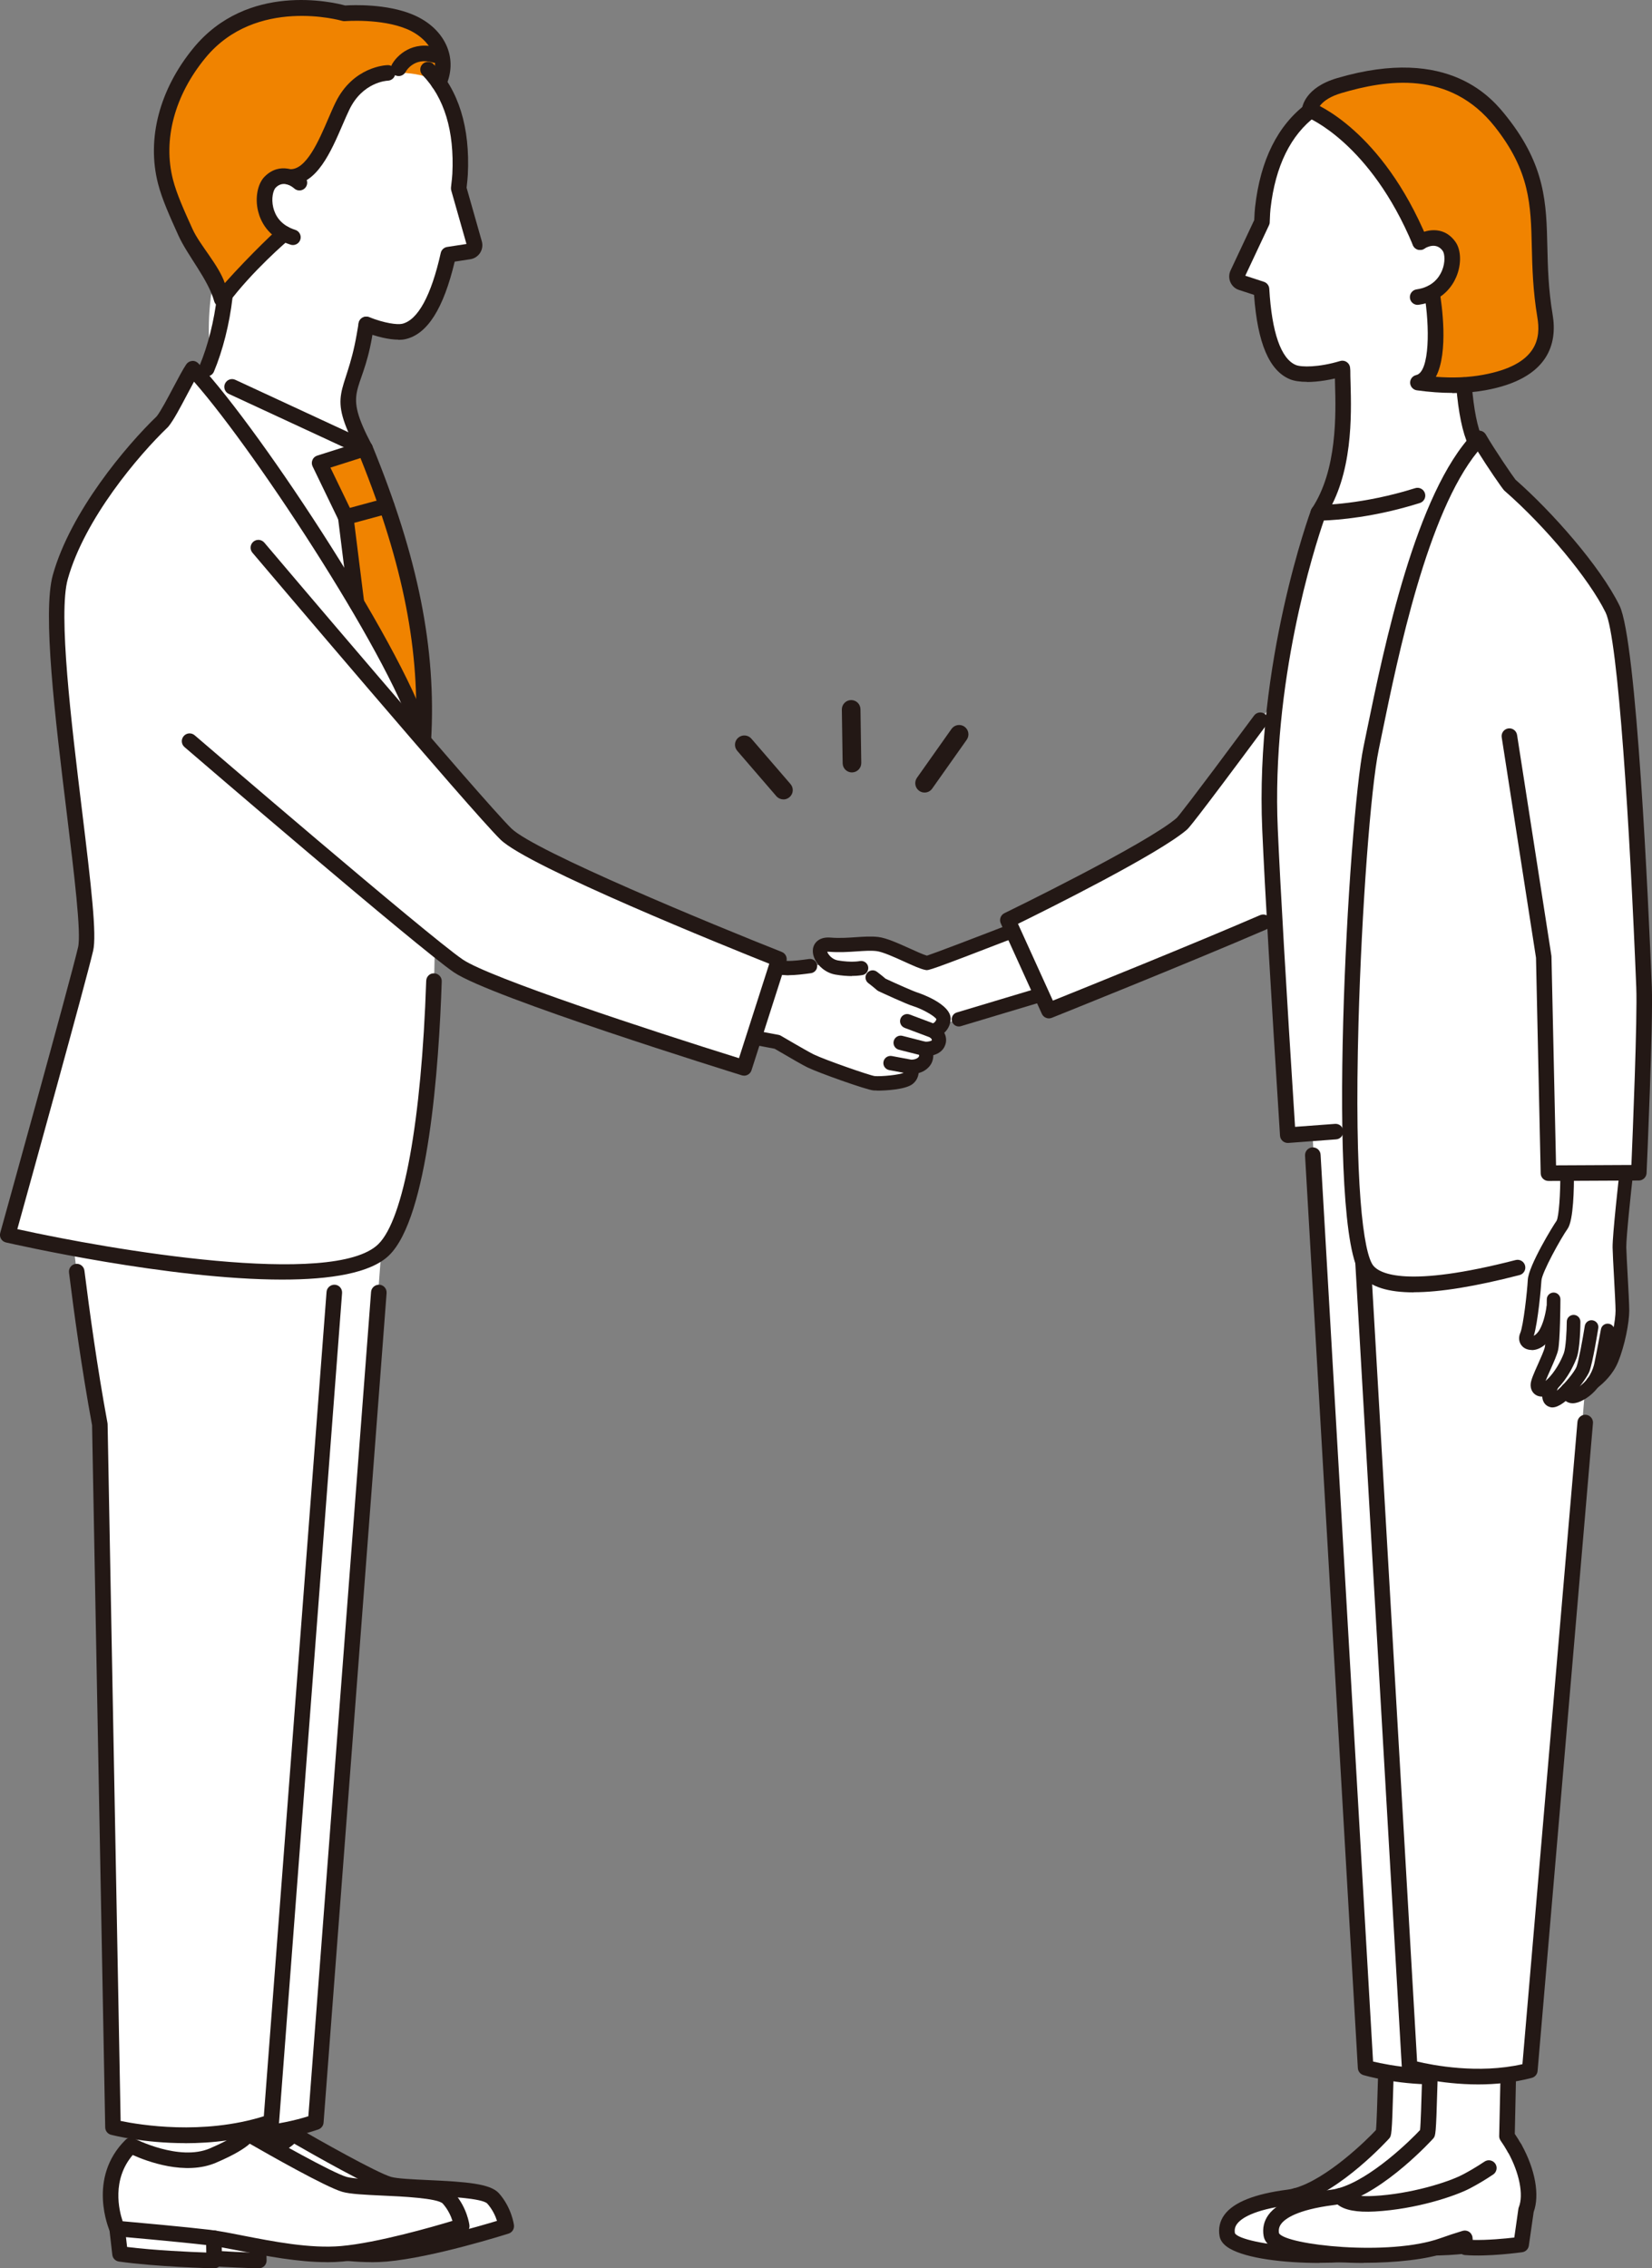 <?xml version="1.0" encoding="UTF-8"?><svg id="_レイヤー_2" xmlns="http://www.w3.org/2000/svg" viewBox="0 0 267.88 367.69"><rect x="0" y="0" width="267.88" height="367.69" fill="#808080" stroke="none"/><defs><style>.cls-1{fill:#231815;}.cls-2{fill:#fff;}.cls-3{fill:#f08300;}</style></defs><g id="_レイヤー_1-2"><path class="cls-2" d="M237.49,333.69l-.27,12.57c3.55,5.04,4.5,10.78,2.44,13.1s-4.74,1.75-12.83,4.64c-8.09,2.9-27.22,1.55-27.83-1.75-.61-3.31,3.46-5.23,9.92-6.06,6.46-.82,15.07-9.95,15.37-10.34.3-.39.48-12.24.48-12.24l12.72.07Z"/><path class="cls-2" d="M238.48,348.27c-1.31,1.1-4.32,3.49-7.86,5.34-2.46,1.29-8.7,3.27-14.9,3.6-3.86.21-5.15-.62-5.58-1.27-.41.11-.82.19-1.22.24-6.46.82-10.53,2.75-9.92,6.06.61,3.31,19.74,4.65,27.83,1.75,1.32-.47,2.49-.85,3.55-1.16l.12,1.46c3.66.3,9.02-.45,9.02-.45l.8-5.59c.93-2.32.27-6.19-1.84-9.99Z"/><path class="cls-2" d="M251.92,199.84l-10.99,135.76c-9.45,2.5-19.49-.44-19.49-.44l-8.79-154.46,38.89,1.51.38,17.63Z"/><path class="cls-1" d="M213.97,366.82c-5.88,0-11.79-.74-14.54-2.32-.96-.55-1.53-1.23-1.67-2.02-.23-1.25.04-2.45.78-3.46,1.48-2.03,4.92-3.4,10.22-4.08.33-.04.68-.11,1.05-.21.53-.14,1.08.07,1.38.53.02.04.65.9,4.46.7,5.97-.32,12.01-2.22,14.38-3.46,1.15-.6,2.34-1.31,3.54-2.11.58-.39,1.36-.23,1.75.34.39.58.23,1.36-.34,1.75-1.27.85-2.54,1.61-3.77,2.25-2.4,1.26-8.71,3.38-15.42,3.75-2.92.16-4.92-.21-6.06-1.14-.22.04-.43.08-.64.1-6.01.77-7.91,2.25-8.5,3.06-.34.46-.44.94-.34,1.51,1.14,1.9,17.84,3.77,26.16.8,1.2-.43,2.38-.82,3.61-1.19.36-.11.76-.05,1.07.17.31.21.51.56.54.94l.03.36c2.42.06,5.29-.22,6.74-.39l.66-4.64c.01-.1.04-.2.08-.29.79-1.99.08-5.57-1.77-8.91-.34-.61-.12-1.38.49-1.71.61-.34,1.38-.12,1.71.49,2.23,4.02,2.97,8.18,1.97,10.92l-.78,5.45c-.08.56-.52.99-1.07,1.07-.22.03-5.54.77-9.3.46-.58-.05-1.05-.48-1.14-1.05-.67.22-1.33.44-1.99.68-2.96,1.06-8.11,1.63-13.28,1.63Z"/><path class="cls-1" d="M210.14,357.21c-.56,0-1.07-.37-1.22-.94-.18-.67.22-1.36.89-1.54,5.28-1.41,11.92-7.94,13.31-9.46.12-1.08.22-4.89.28-6.81l.05-1.6c.02-.7.6-1.25,1.3-1.22.7.02,1.24.61,1.22,1.3l-.05,1.59c-.21,7.53-.29,7.64-.63,8.08-.06.08-7.89,8.7-14.83,10.55-.11.03-.22.04-.33.04Z"/><path class="cls-1" d="M238.43,349.44c-.44,0-.87-.23-1.1-.64-.35-.62-.73-1.22-1.14-1.81-.15-.22-.24-.48-.23-.75l.21-9.65c.02-.7.61-1.2,1.29-1.23.7.02,1.25.59,1.23,1.29l-.2,9.25c.37.54.72,1.11,1.04,1.68.34.61.13,1.38-.48,1.72-.2.11-.41.16-.62.16Z"/><path class="cls-1" d="M232.57,337.88c-6.24,0-11.19-1.42-11.48-1.51-.52-.15-.88-.61-.91-1.15l-8.56-147.91c-.03-.7.5-1.29,1.2-1.32.72-.03,1.29.51,1.32,1.2l8.51,146.98c2.48.59,9.91,2.06,17.08.43l8.92-104.09c.05-.7.65-1.22,1.34-1.18.7.05,1.22.65,1.18,1.34l-8.98,105.01c-.04.54-.41,1-.94,1.14-2.96.78-5.95,1.06-8.69,1.06Z"/><path class="cls-2" d="M244.64,333.69l-.27,12.57c3.55,5.04,4.5,10.78,2.44,13.1-2.05,2.32-4.74,1.75-12.83,4.64-8.09,2.9-27.22,1.55-27.83-1.75-.61-3.31,3.46-5.23,9.92-6.06,6.46-.82,15.07-9.95,15.37-10.34.3-.39.48-12.24.48-12.24l12.72.07Z"/><path class="cls-2" d="M245.62,348.27c-1.31,1.1-4.32,3.49-7.86,5.34-2.46,1.29-8.7,3.27-14.9,3.6-3.86.21-5.15-.62-5.58-1.27-.41.11-.82.19-1.22.24-6.46.82-10.53,2.75-9.92,6.06.61,3.31,19.74,4.65,27.83,1.75,1.32-.47,2.49-.85,3.55-1.16l.12,1.46c3.66.3,9.02-.45,9.02-.45l.8-5.59c.93-2.32.27-6.19-1.84-9.99Z"/><path class="cls-2" d="M259.07,199.84l-10.99,135.76c-9.45,2.5-19.49-.44-19.49-.44l-8.79-154.46,38.89,1.51.38,17.63Z"/><path class="cls-1" d="M221.12,366.82c-5.88,0-11.79-.74-14.54-2.32-.96-.55-1.53-1.23-1.67-2.02-.23-1.25.04-2.45.78-3.46,1.48-2.03,4.92-3.4,10.22-4.08.33-.04.68-.11,1.05-.21.53-.14,1.08.07,1.38.53.02.04.65.9,4.46.7,5.97-.32,12.01-2.22,14.38-3.46,1.15-.6,2.34-1.31,3.54-2.11.58-.39,1.36-.23,1.75.34.39.58.23,1.36-.34,1.75-1.27.85-2.54,1.61-3.77,2.25-2.4,1.26-8.71,3.38-15.42,3.75-2.92.16-4.92-.21-6.06-1.14-.22.04-.43.08-.64.1-6.01.77-7.91,2.25-8.5,3.06-.34.46-.44.94-.34,1.51,1.14,1.9,17.84,3.77,26.16.8,1.2-.43,2.38-.82,3.61-1.19.36-.11.76-.05,1.07.17.31.21.51.56.54.94l.03.36c2.42.06,5.29-.22,6.74-.39l.66-4.64c.01-.1.04-.2.08-.29.79-1.99.08-5.57-1.77-8.91-.34-.61-.12-1.38.49-1.71.61-.34,1.38-.12,1.71.49,2.23,4.02,2.97,8.18,1.97,10.92l-.78,5.45c-.08.56-.52.99-1.07,1.07-.22.03-5.54.77-9.3.46-.58-.05-1.05-.48-1.14-1.05-.67.22-1.33.44-1.99.68-2.96,1.06-8.11,1.63-13.28,1.63Z"/><path class="cls-1" d="M217.29,357.21c-.56,0-1.07-.37-1.22-.94-.18-.67.22-1.36.89-1.54,5.28-1.41,11.92-7.94,13.31-9.46.12-1.08.22-4.89.28-6.81l.05-1.6c.02-.7.6-1.25,1.3-1.22.7.02,1.24.61,1.22,1.3l-.05,1.59c-.21,7.53-.29,7.64-.63,8.08-.06.08-7.89,8.7-14.83,10.55-.11.03-.22.04-.33.04Z"/><path class="cls-1" d="M245.57,349.44c-.44,0-.87-.23-1.1-.64-.35-.62-.73-1.22-1.14-1.81-.15-.22-.24-.48-.23-.75l.21-9.65c.02-.7.61-1.2,1.29-1.23.7.02,1.25.59,1.23,1.29l-.2,9.25c.37.54.72,1.11,1.04,1.68.34.61.13,1.38-.48,1.72-.2.11-.41.16-.62.16Z"/><path class="cls-1" d="M239.71,337.88c-6.24,0-11.19-1.42-11.48-1.51-.52-.15-.88-.61-.91-1.15l-8.56-147.91c-.03-.7.5-1.29,1.2-1.32.72-.03,1.29.51,1.32,1.2l8.51,146.98c2.48.59,9.91,2.06,17.08.43l8.92-104.09c.05-.7.65-1.22,1.34-1.18.7.05,1.22.65,1.18,1.34l-8.98,105.01c-.04.54-.41,1-.94,1.14-2.96.78-5.95,1.06-8.69,1.06Z"/><path class="cls-2" d="M165.93,150.24c-.7.28-15.31,5.94-15.6,5.89-1.59-.3-5.96-2.84-8.07-3.08-2.11-.25-4.76.34-7.69.1-2.93-.24-1.4,3.26,1.1,3.69,2.5.43,3.99.1,3.99.1l-7.97,8.61,11.91,7.38,8.28-6.63,19.09-5.72-5.03-10.35Z"/><path class="cls-2" d="M213.78,83.12c5.08-7.65,3.89-19.2,3.93-23.04l-.94-12.54,19.4-1.45,1.22,16.33c.38,4.68,1.2,9.03,2.89,10.81l-2.13,9.63-22.22,12.19-2.15-11.92Z"/><path class="cls-2" d="M229.62,49.8c-3.46,9.42-16.8,11.8-19.96,10.51-1.94-.79-4.53-3.39-5.1-13.45l-3.26-1.07c-.59-.19-.88-.86-.61-1.42l3.95-8.4c.04-.74.05-1.5.14-2.29,2.28-20.12,17.98-19.22,17.98-19.22,0,0,13.93-.8,17.85,13.61,4.22,15.55-10.99,21.73-10.99,21.73Z"/><path class="cls-3" d="M212.37,17.82s10.63,4,17.9,21.44c0,0,2.85-1.88,4.69.67,1.08,1.49.65,5.71-2.76,7.51,0,0,2.3,13.54-2.28,14.58,3.69.51,7.29.59,10.71-.03,8.88-1.6,10.71-6.02,9.9-10.78-2.23-13.27,1.64-20.34-7.14-31.46-8.39-10.62-20.42-7.61-26.21-5.91-4.6,1.36-4.82,3.98-4.82,3.98Z"/><path class="cls-2" d="M226.36,182.69l-17.54,1.31c-1.27-19.94-2.4-38.73-2.88-49.54-1.2-27.14,7.84-51.34,7.84-51.34,0,0,10.52.13,22.74-5.3l-10.15,104.86Z"/><path class="cls-2" d="M208.76,147.63c-6.05,3.62-38.68,16.2-38.68,16.2l-6.66-14.66s23.17-11.25,28.22-15.63c.88-.76,14.12-18.68,16.47-21.86l.65,35.95Z"/><path class="cls-2" d="M261.48,98.73c-2.92-5.93-10.36-14.59-16.63-20.07-.42-.46-3.55-5.05-5.01-7.58-9.72,10.06-14.82,37.38-17.49,50.19-2.52,12.08-6.1,78.19-.59,84.75,3.22,3.84,14.58,1.99,24.34-.53l12.56-3.53-.36-11.8,7.45-.04s1.07-24.41.85-30.08c-.23-5.67-2.25-55.51-5.11-61.31Z"/><path class="cls-2" d="M263.72,190.12l-9.61.05s.05,7.15-.82,8.37c-.87,1.22-4.36,7.24-4.45,8.99-.09,1.74-.7,7.59-1.31,8.99s1.74,2.01,3.14-.52c.73-1.33,1.08-3.04,1.24-4.36-.03,1.9-.11,5.96-.34,6.98-.31,1.35-2.18,4.84-2.27,5.8-.09.96.96,1.35,2.36,0,0,0-1.09,2.36,0,2.62.52.12,1.55-.7,2.55-1.75h0s-.15,1.93,2.08.66c.87-.49,1.52-1.13,2.01-1.8.91-.69,2.32-1.97,3.05-3.74,1.13-2.75,1.74-6.32,1.74-7.94s-.44-8.29-.48-10.25c-.04-1.96,1.11-12.08,1.11-12.08Z"/><path class="cls-1" d="M155.48,166.39c-.5,0-.96-.32-1.11-.83-.18-.61.16-1.26.78-1.44l13.41-4.02c.62-.19,1.26.17,1.44.78.18.61-.16,1.26-.78,1.44l-13.41,4.02c-.11.03-.22.05-.33.05Z"/><path class="cls-1" d="M229.88,49.42c-.62,0-1.16-.45-1.25-1.08-.1-.69.38-1.33,1.07-1.43,2.49-.36,3.61-1.83,4.11-3,.6-1.41.46-2.79.13-3.25-1.06-1.47-2.67-.55-2.98-.35-.59.37-1.36.21-1.74-.37-.38-.58-.22-1.36.36-1.74,1.33-.88,4.4-1.81,6.41.98.96,1.32,1.02,3.67.15,5.71-.61,1.45-2.22,3.96-6.07,4.51-.06,0-.12.01-.18.01Z"/><path class="cls-1" d="M235.51,63.69c-1.81,0-3.73-.14-5.76-.42-.6-.08-1.06-.59-1.09-1.19-.03-.61.39-1.15.98-1.28,2.23-.51,2.2-7.96,1.32-13.14-.12-.69.35-1.34,1.03-1.45.68-.12,1.34.34,1.45,1.03.33,1.92,1.5,9.87-.61,13.84,2.77.21,5.26.11,7.58-.31,9.09-1.64,9.42-6.11,8.88-9.33-.73-4.36-.82-8.1-.9-11.4-.16-6.85-.29-12.27-5.98-19.48-7.35-9.31-17.71-7.59-24.87-5.48-3.6,1.06-3.91,2.84-3.92,2.91-.1.67-.72,1.17-1.4,1.08-.67-.08-1.17-.66-1.11-1.33.03-.36.44-3.53,5.72-5.08,18.31-5.39,25.27,3.44,27.56,6.34,6.21,7.87,6.36,13.95,6.52,20.98.08,3.37.16,6.86.86,11.05.76,4.54-.51,10.35-10.92,12.23-1.69.3-3.47.46-5.35.46Z"/><path class="cls-1" d="M230.27,40.52c-.49,0-.96-.29-1.16-.78-6.94-16.64-17.08-20.7-17.18-20.74-.65-.25-.98-.98-.73-1.63.25-.65.97-.98,1.62-.73.46.17,11.23,4.4,18.62,22.13.27.64-.04,1.38-.68,1.65-.16.07-.32.1-.48.1Z"/><path class="cls-1" d="M239.27,72.94c-.47,0-.93-.27-1.14-.72-.98-2.08-1.65-5.34-2-9.69-.06-.69.46-1.3,1.16-1.36.7-.06,1.3.46,1.36,1.16.33,4.05.92,7.02,1.77,8.82.3.63.02,1.38-.61,1.68-.17.08-.36.12-.53.12Z"/><path class="cls-1" d="M213.78,84.38c-.24,0-.48-.07-.7-.21-.58-.39-.74-1.17-.35-1.75,4.14-6.23,3.89-15.36,3.75-20.26-.02-.84-.04-1.55-.04-2.1,0-.69.57-1.25,1.26-1.25h.01c.7,0,1.26.58,1.25,1.27,0,.53.01,1.21.04,2.01.14,5.18.41,14.82-4.17,21.72-.24.37-.64.56-1.05.56Z"/><path class="cls-1" d="M229.25,209.49c-4.17,0-6.98-.89-8.46-2.66-5.95-7.08-2.12-74.11.32-85.82l.54-2.63c2.77-13.46,7.92-38.5,17.28-48.19.28-.29.67-.43,1.06-.38.39.05.74.28.94.62,1.42,2.45,4.32,6.7,4.82,7.33,5.83,5.11,13.7,13.97,16.86,20.4,2.79,5.67,4.71,48.75,5.24,61.81.23,5.66-.8,29.18-.85,30.18-.03.67-.58,1.2-1.25,1.21l-14.66.07h0c-.69,0-1.25-.55-1.26-1.23l-.76-34.95-5.56-35.73c-.11-.69.36-1.33,1.05-1.44.68-.11,1.33.36,1.44,1.05l5.57,35.81c0,.06.01.11.01.17l.74,33.79,12.22-.06c.21-4.98.99-23.94.79-28.77-1.02-25.45-2.93-56.65-4.98-60.8-2.66-5.41-9.69-13.87-16.34-19.68-.04-.03-.07-.07-.11-.1-.42-.46-2.67-3.74-4.27-6.31-8.17,9.97-12.92,33.05-15.52,45.7l-.54,2.63c-1.31,6.27-2.78,26.11-3.28,44.22-.72,26.11.78,37.5,2.42,39.46,1.04,1.24,5.36,3.62,23.06-.94.67-.17,1.36.23,1.53.91.17.67-.23,1.36-.91,1.53-7.19,1.85-12.89,2.78-17.15,2.78Z"/><path class="cls-1" d="M208.82,185.27c-.3,0-.6-.11-.83-.31-.25-.22-.41-.53-.43-.87-1.49-23.35-2.46-40.02-2.88-49.57-1.2-27.08,7.82-51.59,7.91-51.84.18-.49.66-.82,1.18-.82,0,0-.02,0,.05,0,.52,0,7.15-.06,15.66-2.73.66-.21,1.37.16,1.58.83.21.66-.16,1.37-.83,1.58-7.41,2.33-13.36,2.75-15.56,2.83-1.52,4.4-8.53,26.21-7.47,50.04.41,9.35,1.35,25.58,2.8,48.25l6.47-.48c.71-.06,1.3.47,1.35,1.16.05.69-.47,1.3-1.16,1.35l-7.75.58s-.06,0-.09,0Z"/><path class="cls-1" d="M170.09,165.08c-.48,0-.94-.28-1.15-.74l-6.66-14.66c-.28-.62-.02-1.36.6-1.66.23-.11,23.08-11.22,27.95-15.45.19-.2,1.75-2.04,12.52-16.57.41-.56,1.2-.68,1.76-.26.56.41.68,1.2.26,1.76-12.03,16.23-12.66,16.77-12.9,16.98-4.54,3.93-22.66,12.95-27.4,15.27l5.66,12.45c4.66-1.87,22.76-9.17,33.61-13.86.64-.27,1.38.02,1.66.66.28.64-.02,1.38-.66,1.66-12.49,5.4-34.57,14.24-34.79,14.33-.15.06-.31.09-.47.09Z"/><path class="cls-1" d="M250.05,226.39c-.38,0-.67-.1-.84-.18-.7-.33-1.08-1.06-1-1.9.06-.65.49-1.65,1.2-3.22.46-1.02.97-2.18,1.09-2.72.2-.9.31-5.23.32-7.75,0-.61.5-1.1,1.11-1.1h0c.61,0,1.11.5,1.1,1.12,0,.69-.05,6.79-.38,8.22-.17.76-.69,1.92-1.23,3.14-.25.56-.58,1.3-.8,1.85.08-.07.17-.14.26-.23,1.28-1.24,2.23-3.01,2.7-4.26.33-.88.47-3.61.48-5.12,0-.61.5-1.1,1.11-1.1h0c.61,0,1.11.5,1.1,1.12,0,.44-.04,4.35-.62,5.88-.27.71-1.29,3.19-3.23,5.07-.97.94-1.79,1.19-2.39,1.19Z"/><path class="cls-1" d="M251.72,228.14c-.11,0-.21-.01-.31-.04-.51-.12-.91-.44-1.13-.91-.52-1.07.1-2.63.39-3.25.26-.56.91-.8,1.47-.54.56.26.8.92.54,1.47-.08.17-.15.37-.22.56,1.13-.96,2.84-2.99,3.19-3.9.35-.95.99-4.46,1.33-6.59.1-.6.66-1.02,1.27-.92.6.1,1.02.66.92,1.27-.09.56-.89,5.56-1.44,7.02-.47,1.25-3.88,5.83-6,5.83Z"/><path class="cls-1" d="M255.02,227.47c-.38,0-.72-.1-1.02-.29-.74-.47-.95-1.37-.9-1.99.05-.61.56-1.07,1.19-1.02.55.04.97.47,1.02,1,.11-.04.25-.11.43-.21,1.96-1.11,2.6-3.1,2.78-3.91.25-1.1,1.07-5.53,1.08-5.58.11-.6.68-1,1.29-.89.6.11,1,.69.89,1.29-.03.18-.84,4.53-1.1,5.68-.25,1.09-1.13,3.79-3.85,5.34-.68.38-1.28.58-1.82.58Z"/><path class="cls-1" d="M258.3,225.24c-.34,0-.67-.15-.89-.44-.37-.49-.27-1.19.21-1.55.73-.55,2.04-1.71,2.69-3.28,1.08-2.63,1.66-6.05,1.66-7.51,0-.84-.13-3.19-.25-5.45-.11-1.98-.21-3.86-.23-4.77-.04-2.02,1.07-11.81,1.11-12.23.07-.61.62-1.04,1.23-.98.61.07,1.05.62.98,1.23-.32,2.79-1.13,10.38-1.1,11.93.02.88.13,2.83.23,4.7.13,2.3.25,4.67.25,5.57,0,1.89-.7,5.63-1.83,8.36-.81,1.95-2.3,3.36-3.4,4.2-.2.15-.44.22-.67.22Z"/><path class="cls-1" d="M248.37,218.83c-.36,0-.71-.08-1-.22-.93-.46-1.29-1.53-.85-2.54.5-1.15,1.12-6.69,1.22-8.6.11-2.28,4.11-8.82,4.66-9.57.39-.66.64-4.53.61-7.71,0-.61.49-1.11,1.1-1.12h0c.61,0,1.11.49,1.11,1.1.02,2.26-.05,7.65-1.03,9.02-1.06,1.48-4.18,7.1-4.24,8.4-.06,1.1-.56,6.74-1.24,8.94.27-.13.64-.43.99-1.07.48-.88.85-2.13,1.07-3.61.09-.61.65-1.03,1.26-.94.61.09,1.03.65.94,1.26-.25,1.77-.7,3.24-1.32,4.37-.89,1.61-2.18,2.31-3.27,2.31Z"/><path class="cls-1" d="M211.95,61.9c-1.12,0-2.08-.14-2.77-.42-3.36-1.38-5.27-5.86-5.83-13.68l-2.45-.8c-.63-.2-1.13-.67-1.39-1.27-.26-.6-.25-1.29.03-1.89l3.84-8.17.02-.39c.03-.57.05-1.14.12-1.73.86-7.63,3.68-13.27,8.38-16.77.56-.42,1.35-.3,1.76.26.42.56.3,1.35-.26,1.76-4.11,3.06-6.6,8.12-7.38,15.03-.06.53-.08,1.05-.1,1.56l-.03.66c0,.16-.05.32-.12.47l-3.84,8.17,3.02.99c.49.16.84.61.87,1.13.41,7.09,1.9,11.36,4.32,12.36.88.36,3.68.4,7.17-.65.66-.2,1.37.18,1.57.85.2.67-.18,1.37-.85,1.57-2.16.64-4.33.98-6.09.98Z"/><polygon class="cls-2" points="28.45 347.77 28.51 326.16 46.02 325.63 47.4 345.84 43.21 355.29 30.37 353.02 28.45 347.77"/><path class="cls-2" d="M82.1,360.85s-.29-2.43-2.12-4.5c-1.83-2.07-13.91-1.42-16.9-2.28-2.98-.86-15.68-8.23-15.68-8.23,0,0-.03,1.16-5.65,3.56-5.61,2.41-13.31-1.63-13.31-1.63-5.7,5.66-2.23,13.47-2.23,13.47l.47,4.1c5.85.85,15.27,1.08,15.27,1.08,0,0-.07-2.05-.06-3.62,5.02.74,13.74,3.14,20.75,2.52,7.39-.65,19.45-4.48,19.45-4.48Z"/><path class="cls-2" d="M19.08,201.23s1.69,15.37,4.34,29.68l2.13,113.92s13.15,3.43,25.67-.85l10.72-142.66-42.86-.09Z"/><path class="cls-1" d="M41.96,367.69h-.03c-.39,0-9.56-.25-15.42-1.1-.57-.08-1.01-.53-1.07-1.1l-.47-4.1c-.08-.69.42-1.32,1.11-1.4.69-.07,1.32.42,1.4,1.11l.36,3.13c4.37.55,10.24.81,12.84.9-.01-.7-.03-1.57-.02-2.33,0-.69.57-1.26,1.26-1.26h0c.7,0,1.26.57,1.25,1.27,0,1.55.06,3.57.06,3.58.01.35-.12.68-.37.93-.24.24-.56.37-.89.37Z"/><path class="cls-1" d="M60.22,366.69c-4.72,0-9.81-.99-14.02-1.82-2.06-.4-3.84-.75-5.24-.92-4.78-.57-14.76-1.44-14.86-1.45-.46-.04-.86-.33-1.04-.74-.16-.35-3.75-8.68,2.5-14.88.39-.39.99-.48,1.47-.22.07.04,7.24,3.72,12.22,1.59,3.87-1.66,4.79-2.61,4.95-2.81.1-.29.3-.54.58-.69.39-.21.86-.21,1.25.01,3.49,2.03,13.07,7.44,15.39,8.11.98.28,3.49.4,5.92.51,6.27.29,10.17.57,11.57,2.15,2.07,2.34,2.42,5.07,2.43,5.18.07.6-.29,1.17-.87,1.35-.5.16-12.28,3.88-19.72,4.53-.83.07-1.68.11-2.54.11ZM27.11,360.06c2.47.22,10.13.91,14.15,1.39,1.49.18,3.31.53,5.42.95,4.83.94,10.84,2.12,15.85,1.68,5.87-.52,14.92-3.13,18.06-4.08-.24-.76-.71-1.83-1.57-2.8-.83-.89-6.66-1.16-9.79-1.3-2.81-.13-5.24-.24-6.51-.61-2.66-.77-11.85-5.99-15-7.8-.84.76-2.43,1.78-5.47,3.08-4.99,2.14-11.23-.23-13.51-1.25-3.42,4.02-2.23,8.96-1.63,10.75ZM46.14,345.8h0s0,0,0,0ZM46.14,345.8h0s0,0,0,0ZM46.14,345.79h0s0,0,0,0ZM46.14,345.77s0,.01,0,.02c0,0,0-.01,0-.02ZM46.14,345.77h0s0,0,0,0Z"/><path class="cls-1" d="M37.26,347.4c-6.72,0-11.71-1.27-12.04-1.36-.55-.14-.93-.63-.94-1.2l-2.13-113.81c-1.67-9.04-2.96-18.44-3.74-24.75-.09-.69.4-1.32,1.09-1.41.69-.09,1.32.4,1.41,1.09.79,6.3,2.07,15.7,3.74,24.71.01.07.02.14.02.21l2.11,112.92c3.08.64,13.32,2.34,23.22-.76l10.17-133.61c.04-.69.66-1.21,1.34-1.18.7.04,1.22.64,1.18,1.34l-10.22,134.47c-.03.51-.37.95-.85,1.12-4.99,1.7-10.03,2.23-14.36,2.23Z"/><path class="cls-2" d="M116.45,167.1l9.57,1.81c2.55,1.49,4.73,2.75,5.41,3.08,1.88.91,9.34,3.53,10.26,3.62.92.09,4.7-.11,5.59-.81.89-.7.44-1.86.44-1.86,0,0,1.29.09,2.09-.81.79-.89.13-2.11.13-2.11,0,0,1.85.14,2.25-1.01.41-1.15-.9-1.91-.9-1.91,0,0,1.55-.32,1.72-1.88.14-1.3-3.5-2.9-4.58-3.23-1.09-.33-5.47-2.37-5.47-2.37,0,0-3.94-3.54-6.5-3.54s-6.49.92-8.79.85c-2.3-.07-10.17-1.44-10.17-1.44l-1.05,11.61Z"/><polygon class="cls-2" points="21.22 347.77 21.28 326.16 38.8 325.63 40.17 345.84 35.98 355.29 23.15 353.02 21.22 347.77"/><path class="cls-2" d="M74.87,360.85s-.29-2.43-2.12-4.5c-1.83-2.07-13.91-1.42-16.9-2.28-2.98-.86-15.68-8.23-15.68-8.23,0,0-.03,1.16-5.65,3.56-5.61,2.41-13.31-1.63-13.31-1.63-5.7,5.66-2.23,13.47-2.23,13.47l.47,4.1c5.85.85,15.27,1.08,15.27,1.08,0,0-.07-2.05-.06-3.62,5.02.74,13.74,3.14,20.75,2.52,7.39-.65,19.45-4.48,19.45-4.48Z"/><path class="cls-2" d="M11.85,201.23s1.69,15.37,4.34,29.68l2.13,113.92s13.15,3.43,25.67-.85l10.72-142.66-42.86-.09Z"/><path class="cls-2" d="M28.45,64.25c8.72-6.63,4.28-3.44,5.73-16.1l2.53-15.21,25.24,4.2-2.56,15.45c-1.4,9.09-5.7,9.72-.22,20.11l-14.82,10.07-15.91-18.52Z"/><path class="cls-2" d="M59.18,72.7c6.2,15.15,10.4,30.58,9.44,47.21l-21.03-7.68-16.34-52.48,27.92,12.94Z"/><path class="cls-2" d="M47.48,40.12c1.89,9.86,14.67,14.37,17.99,13.6,2.04-.47,5.02-2.61,7.21-12.45l3.39-.52c.61-.09,1.01-.71.84-1.3l-2.54-8.93c.08-.74.19-1.49.23-2.28,1.01-20.23-14.64-21.88-14.64-21.88,0,0-13.62-3.04-19.81,10.54-6.68,14.66,7.33,23.22,7.33,23.22Z"/><path class="cls-3" d="M62.85,11.83s-4.76.14-7.31,5.36c-2.01,4.12-4.33,11.83-8.67,11.49-.89-.26-2.01-.23-3.06.83-1.41,1.4-1.6,6.21,2.29,8.36,0,0-6.02,5.05-10.16,10.62-1.93-6.99-7.79-13.92-9.11-19.06-1.81-7.07.44-14.7,5.52-20.87,8.87-10.76,23.49-6.4,23.49-6.4,0,0,6.14-.51,10.63,1.38,4.03,1.69,6.59,5.53,4.68,9.88,0,0-2.37-1.97-8.31-1.59Z"/><path class="cls-2" d="M82.01,135.18c-1.66-1.63-7.04-7.76-13.34-15.05-.02-.07-.03-.15-.05-.22-3.26-12.77-27.13-49.26-37.37-60.16-1.16,1.68-3.57,6.93-4.91,8.58-4.71,4.51-13.73,15.07-16.56,25.19-2.83,10.12,5.51,54.36,4.1,60.31-1.4,5.95-12.63,46.33-12.63,46.33,0,0,51.37,11.79,60.98,2.4,5.6-5.47,7.94-28.28,8.28-48.9,1.7,1.36,3.02,2.37,3.78,2.89,5.82,3.98,46.33,16.53,46.33,16.53l5.65-17.62s-39.49-15.61-44.27-20.29Z"/><path class="cls-3" d="M68.62,119.91c-1.24-4.88-5.49-13.21-10.84-22.26l-1.73-13.84-4.24-8.77,7.37-2.34c6.2,15.15,10.4,30.58,9.44,47.21Z"/><path class="cls-1" d="M151.29,168.26c-.14,0-.27-.02-.41-.07l-4.18-1.57c-.6-.23-.9-.89-.68-1.49.22-.6.89-.91,1.49-.68l4.18,1.57c.6.23.9.89.68,1.49-.17.46-.62.75-1.09.75Z"/><path class="cls-1" d="M149.93,171.18c-.09,0-.19-.01-.29-.04l-3.88-.98c-.62-.16-1-.79-.84-1.41.16-.62.79-1,1.41-.84l3.88.99c.62.16,1,.79.84,1.41-.13.53-.6.88-1.12.88Z"/><path class="cls-1" d="M147.72,174.1c-.07,0-.14,0-.21-.02l-3.32-.62c-.63-.12-1.05-.72-.93-1.35.12-.63.72-1.04,1.35-.93l3.32.62c.63.12,1.05.72.93,1.35-.1.56-.59.95-1.14.95Z"/><path class="cls-1" d="M34.73,367.69h-.03c-.39,0-9.56-.25-15.42-1.1-.57-.08-1.01-.53-1.07-1.1l-.47-4.1c-.08-.69.42-1.32,1.11-1.4.69-.07,1.32.42,1.4,1.11l.36,3.13c4.37.55,10.24.81,12.84.9-.01-.7-.03-1.57-.02-2.33,0-.69.57-1.26,1.26-1.26h0c.7,0,1.26.57,1.25,1.27,0,1.55.06,3.57.06,3.58.01.35-.12.68-.37.93-.24.24-.56.37-.89.37Z"/><path class="cls-1" d="M53,366.69c-4.72,0-9.81-.99-14.02-1.82-2.06-.4-3.84-.75-5.24-.92-4.78-.57-14.76-1.44-14.86-1.45-.46-.04-.86-.33-1.04-.74-.16-.35-3.75-8.68,2.5-14.88.39-.39.99-.48,1.47-.22.07.04,7.24,3.72,12.22,1.59,3.87-1.66,4.79-2.61,4.95-2.81.1-.29.3-.54.58-.69.39-.21.86-.21,1.25.01,3.49,2.03,13.07,7.44,15.39,8.11.98.28,3.49.4,5.92.51,6.27.29,10.17.57,11.57,2.15,2.07,2.34,2.42,5.07,2.43,5.18.07.6-.29,1.17-.87,1.35-.5.16-12.28,3.88-19.72,4.53-.83.07-1.68.11-2.54.11ZM19.89,360.06c2.47.22,10.13.91,14.15,1.39,1.49.18,3.31.53,5.42.95,4.83.94,10.84,2.12,15.85,1.68,5.87-.52,14.92-3.13,18.06-4.08-.24-.76-.71-1.83-1.57-2.8-.83-.89-6.66-1.16-9.79-1.3-2.81-.13-5.24-.24-6.51-.61-2.66-.77-11.85-5.99-15-7.8-.84.76-2.43,1.78-5.47,3.08-4.99,2.14-11.23-.23-13.51-1.25-3.42,4.02-2.23,8.96-1.63,10.75ZM38.91,345.8h0s0,0,0,0ZM38.91,345.8h0s0,0,0,0ZM38.91,345.79h0s0,0,0,0ZM38.92,345.77s0,.01,0,.02c0,0,0-.01,0-.02ZM38.92,345.77h0s0,0,0,0Z"/><path class="cls-1" d="M47.49,39.72c-.13,0-.25-.02-.38-.06-3.71-1.17-4.89-3.9-5.26-5.43-.53-2.15-.08-4.46,1.07-5.61,2.44-2.43,5.31-1.02,6.49.07.51.47.54,1.27.07,1.78-.47.51-1.27.54-1.78.07-.27-.24-1.71-1.41-2.99-.13-.4.4-.76,1.74-.4,3.23.3,1.24,1.16,2.87,3.57,3.62.66.21,1.03.92.82,1.58-.17.54-.67.88-1.2.88Z"/><path class="cls-1" d="M64.65,12.33c-.2,0-.41-.05-.6-.15-.61-.33-.84-1.1-.51-1.71.8-1.48,3.37-3.96,7.36-2.75.67.2,1.04.9.84,1.57-.2.67-.9,1.05-1.57.84-3.04-.92-4.36,1.44-4.41,1.54-.23.42-.66.66-1.11.66Z"/><path class="cls-1" d="M35.94,49.75c-.08,0-.15,0-.23-.02-.47-.09-.85-.44-.98-.9-.99-3.58-4.31-7.36-5.81-10.68-1.36-3.01-2.65-5.85-3.3-8.4-1.86-7.26.24-15.27,5.76-21.98C40.16-2.9,53.95.34,55.98.89c1.21-.08,6.72-.31,10.99,1.49,2.67,1.12,4.64,3,5.55,5.29.79,1.99.72,4.15-.21,6.27-.28.64-1.02.93-1.66.65-.64-.28-.93-1.02-.65-1.66.66-1.5.72-2.95.17-4.32-.65-1.63-2.18-3.05-4.19-3.9-4.15-1.74-9.99-1.29-10.04-1.28-.16,0-.32,0-.46-.05-.14-.04-13.95-3.98-22.16,5.99-5.01,6.08-6.93,13.28-5.27,19.75.6,2.34,1.84,5.08,3.16,7.99,1.17,2.6,4.23,5.81,5.24,8.78,4.33-4.84,8.7-8.91,8.99-9.09.6-.36,1.37-.17,1.73.43.36.6.17,1.37-.43,1.73-.08.05-5.86,4.99-9.8,10.3-.24.32-.62.51-1.01.51Z"/><path class="cls-1" d="M47.17,29.95c-.13,0-.26,0-.39-.02-.69-.05-1.21-.66-1.16-1.35.05-.69.67-1.22,1.35-1.16,2.67.2,4.74-4.64,6.26-8.18.41-.94.79-1.84,1.17-2.61,2.85-5.85,8.18-6.06,8.41-6.07.7-.07,1.28.53,1.3,1.22.02.69-.52,1.27-1.22,1.3-.18,0-4.07.23-6.22,4.65-.36.74-.73,1.6-1.12,2.5-1.87,4.34-4.19,9.71-8.38,9.71Z"/><path class="cls-1" d="M59.18,73.96c-.45,0-.89-.24-1.12-.67-5.24-9.93-1.99-8.94-.23-19.03.13-.71.23-1.34.32-1.86.11-.69.75-1.16,1.44-1.05.69.11,1.16.75,1.05,1.44-.08.53-.19,1.18-.32,1.91-1.65,9.46-4.86,8.25-.03,17.42.32.62.09,1.38-.53,1.7-.19.1-.39.15-.59.15Z"/><path class="cls-1" d="M120.63,174.36c-.12,0-.25-.02-.37-.06-1.66-.52-40.75-12.66-46.66-16.69-5.81-3.97-42.14-35.18-43.68-36.51-.53-.45-.59-1.25-.13-1.78.45-.53,1.25-.59,1.78-.13.38.32,37.76,32.45,43.46,36.34,4.36,2.97,30.53,11.55,44.8,16l4.91-15.31c-6.56-2.62-39.09-15.72-43.59-20.13-4.77-4.67-38.78-44.8-40.22-46.5-.45-.53-.38-1.33.15-1.78.53-.45,1.33-.38,1.78.15.35.42,35.38,41.74,40.06,46.33,3.77,3.69,32.93,15.7,43.85,20.02.62.24.94.92.74,1.56l-5.65,17.62c-.17.53-.67.88-1.2.88Z"/><path class="cls-1" d="M33.52,61.02c-.16,0-.33-.03-.49-.1-.64-.27-.94-1.01-.67-1.65,1.35-3.2,2.38-7.3,2.83-11.27.08-.69.7-1.18,1.4-1.11.69.08,1.19.7,1.11,1.4-.48,4.19-1.58,8.55-3.01,11.95-.2.48-.67.77-1.16.77Z"/><path class="cls-1" d="M68.62,121.17s-.05,0-.07,0c-.7-.04-1.23-.64-1.19-1.33.81-14.16-1.94-28.26-8.91-45.59l-4.87,1.55,3.61,7.47c.06.12.1.26.12.39l1.73,13.84c.09.69-.4,1.32-1.09,1.41-.69.09-1.32-.4-1.41-1.09l-1.7-13.63-4.15-8.59c-.16-.33-.17-.71-.02-1.05.14-.34.43-.59.78-.7l7.37-2.34c.63-.2,1.3.12,1.55.72,7.45,18.18,10.39,32.92,9.54,47.76-.04.67-.59,1.19-1.26,1.19Z"/><path class="cls-1" d="M56.05,85.08c-.56,0-1.06-.37-1.22-.93-.18-.67.22-1.36.89-1.55l6.65-1.8c.67-.18,1.36.21,1.55.89.18.67-.22,1.36-.89,1.55l-6.65,1.8c-.11.03-.22.04-.33.04Z"/><path class="cls-1" d="M45.79,207.42c-18.28,0-43.33-5.68-44.82-6.02-.34-.08-.63-.29-.8-.58-.18-.3-.22-.65-.13-.98.11-.4,11.24-40.42,12.62-46.29.54-2.28-.63-11.83-1.86-21.94-1.85-15.14-3.94-32.31-2.23-38.42,2.88-10.28,11.91-20.96,16.84-25.7.68-.87,1.74-2.89,2.69-4.68.81-1.52,1.57-2.97,2.11-3.76.22-.31.56-.51.94-.54.38-.04.75.12,1.01.39,10.33,11,34.35,47.71,37.67,60.71.17.67-.24,1.36-.91,1.53-.67.17-1.36-.24-1.53-.91-3.05-11.98-25.44-46.42-35.93-58.36-.35.64-.75,1.38-1.13,2.11-1.07,2.03-2.17,4.12-3.01,5.15-.03.04-.07.08-.11.12-4.73,4.53-13.48,14.82-16.22,24.62-1.58,5.63.58,23.27,2.3,37.44,1.52,12.47,2.42,20.24,1.81,22.82-1.27,5.38-10.34,38.08-12.29,45.11,15.01,3.33,51.27,9.53,58.53,2.44,4.11-4.01,7.01-19.97,7.77-42.68.02-.7.6-1.28,1.3-1.22.7.02,1.24.61,1.22,1.3-.46,13.92-2.19,38.21-8.53,44.4-2.98,2.91-9.54,3.94-17.33,3.94Z"/><path class="cls-1" d="M59.18,73.96c-.18,0-.36-.04-.53-.12l-21.55-9.99c-.63-.29-.91-1.04-.61-1.67.29-.63,1.04-.91,1.67-.61l21.55,9.99c.63.29.91,1.04.61,1.67-.21.46-.67.73-1.14.73Z"/><path class="cls-1" d="M30.04,347.4c-6.72,0-11.71-1.27-12.04-1.36-.55-.14-.93-.63-.94-1.2l-2.13-113.81c-1.67-9.04-2.96-18.44-3.74-24.75-.09-.69.4-1.32,1.09-1.41.69-.09,1.32.4,1.41,1.09.79,6.3,2.07,15.7,3.74,24.71.01.07.02.14.02.21l2.11,112.92c3.08.64,13.32,2.34,23.22-.76l10.17-133.61c.04-.69.66-1.21,1.34-1.18.7.04,1.22.64,1.18,1.34l-10.22,134.47c-.03.51-.37.95-.85,1.12-4.99,1.7-10.03,2.23-14.36,2.23Z"/><path class="cls-1" d="M142.23,176.77c-.3,0-.53,0-.64-.02-1.14-.11-8.81-2.83-10.66-3.73-.63-.3-2.37-1.29-5.32-3.02l-3.62-.69c-.63-.12-1.04-.73-.92-1.36.12-.63.72-1.04,1.36-.92l3.82.72c.13.02.26.07.37.14,3.69,2.16,4.94,2.84,5.33,3.03,1.84.89,8.99,3.38,9.88,3.51,1.03.1,4.19-.2,4.76-.57.19-.15.06-.52.06-.54-.13-.37-.06-.78.17-1.09s.61-.5.99-.46h0s.76.01,1.14-.42c.23-.26-.03-.79-.03-.79-.19-.37-.17-.83.06-1.18.23-.35.61-.55,1.05-.52.46.02,1.03-.12,1.07-.24.07-.21-.39-.52-.4-.53-.4-.25-.62-.72-.54-1.19.08-.47.43-.84.9-.94.1-.02.66-.19.78-.76-.36-.58-2.47-1.72-3.75-2.1-1.13-.34-5.17-2.22-5.62-2.43-.1-.05-.2-.11-.29-.19,0,0-.56-.5-1.37-1.11-.51-.38-.62-1.11-.23-1.62.38-.51,1.11-.62,1.62-.23.66.49,1.16.92,1.39,1.12,1.74.81,4.45,2.02,5.16,2.24.06.02,5.68,1.83,5.4,4.46-.1.93-.52,1.6-1.03,2.07.3.58.41,1.27.15,1.99-.33.93-1.12,1.42-1.93,1.64,0,.61-.16,1.29-.68,1.87-.51.58-1.14.88-1.7,1.04-.07.61-.33,1.26-.98,1.77-1.13.89-4.32,1.07-5.77,1.07Z"/><path class="cls-1" d="M127.91,158.09c-.09,0-.19,0-.28,0-.45-.01-1.07-.07-1.91-.17-.64-.07-1.09-.65-1.02-1.29.07-.64.64-1.1,1.29-1.02.76.09,1.33.14,1.71.15.95.03,2.3-.14,3.49-.31.65-.08,1.22.36,1.31.99.09.63-.36,1.22-.99,1.31-1.24.17-2.52.33-3.6.33Z"/><path class="cls-1" d="M64.6,55.06c-1.5,0-3.52-.46-5.67-1.3-.65-.26-.97-.99-.71-1.64.26-.65.99-.97,1.64-.71,2.54,1,4.55,1.25,5.34,1.08,2.55-.59,4.72-4.56,6.27-11.49.11-.51.53-.89,1.04-.97l3.13-.48-2.47-8.68c-.04-.16-.06-.32-.04-.48l.07-.64c.06-.51.12-1.03.15-1.57.34-6.94-1.29-12.33-4.85-16.02-.48-.5-.47-1.3.03-1.78.5-.48,1.3-.47,1.78.03,4.07,4.21,5.93,10.23,5.55,17.9-.03.6-.1,1.17-.16,1.74l-.04.38,2.47,8.69c.18.63.08,1.31-.28,1.87-.35.55-.93.93-1.58,1.03l-2.54.39c-1.82,7.63-4.43,11.75-7.97,12.56-.34.08-.72.12-1.16.12Z"/><path class="cls-1" d="M149.92,128.47c-.3,0-.61-.09-.87-.28-.68-.48-.84-1.43-.36-2.11l5.6-7.92c.48-.68,1.43-.85,2.11-.36.68.48.84,1.43.36,2.11l-5.6,7.92c-.29.42-.76.64-1.24.64Z"/><path class="cls-1" d="M127.04,129.58c-.42,0-.85-.18-1.15-.52l-6.34-7.35c-.55-.63-.48-1.59.16-2.13.64-.54,1.59-.47,2.13.16l6.34,7.35c.55.63.48,1.59-.16,2.13-.29.25-.64.37-.99.37Z"/><path class="cls-1" d="M138.15,125.21c-.83,0-1.5-.66-1.51-1.49l-.13-8.7c-.01-.84.66-1.52,1.49-1.54h.02c.83,0,1.5.66,1.51,1.49l.13,8.7c.01.84-.66,1.52-1.49,1.54h-.02Z"/><path class="cls-1" d="M138.12,158.22c-.71,0-1.6-.06-2.66-.24-2.1-.36-3.86-2.37-3.64-4.13.12-.96.95-2.02,2.84-1.87,1.42.12,2.78.03,4.1-.06,1.29-.09,2.5-.17,3.63-.04,1.37.16,3.29,1.04,5.16,1.88,1.05.48,2.14.97,2.76,1.15,1.31-.43,7.49-2.78,13.31-5.04.6-.23,1.27.06,1.5.66.23.6-.07,1.27-.66,1.5-13.75,5.32-13.92,5.29-14.34,5.21-.84-.15-2.08-.72-3.53-1.38-1.54-.7-3.46-1.57-4.47-1.69-.91-.11-2.03-.03-3.21.05-1.34.09-2.85.19-4.45.06-.14-.01-.25,0-.32,0,.13.41.75,1.23,1.71,1.4,2.2.38,3.54.12,3.55.11.63-.12,1.24.27,1.37.89.13.62-.26,1.24-.88,1.37-.04,0-.68.15-1.78.15Z"/></g></svg>